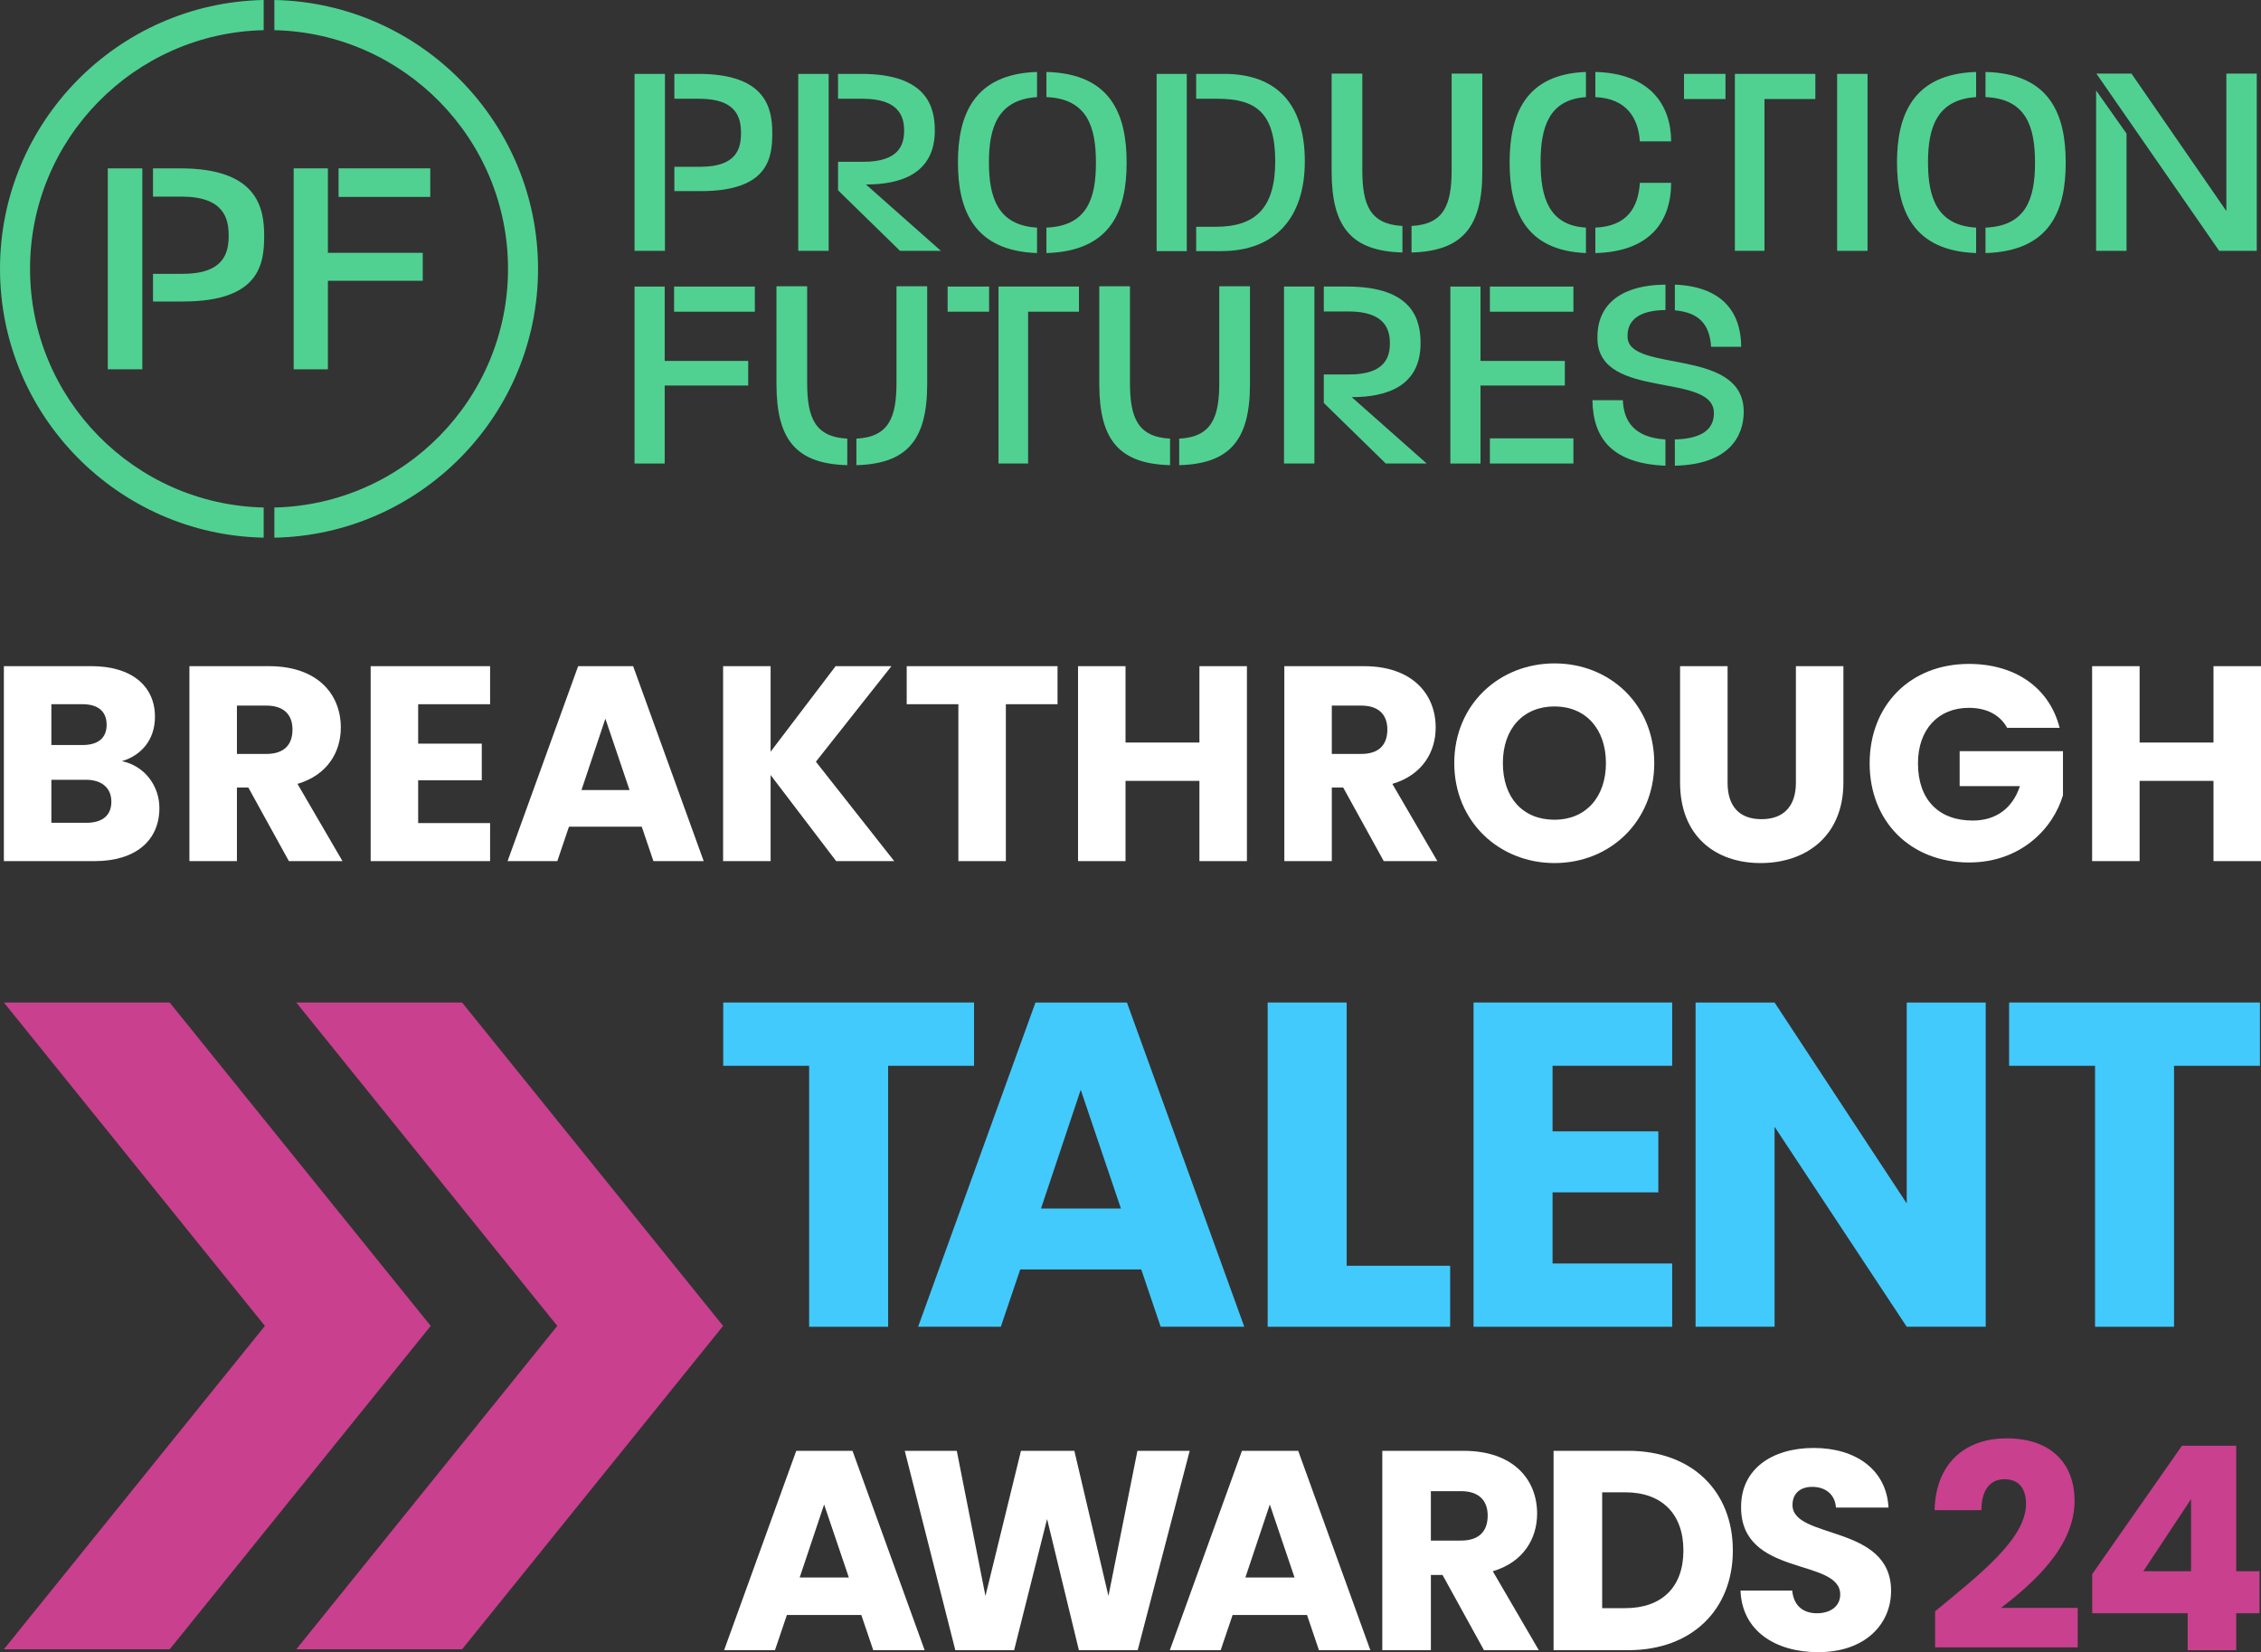 <?xml version="1.0" encoding="UTF-8"?>
<svg id="Layer_1" data-name="Layer 1" xmlns="http://www.w3.org/2000/svg" viewBox="0 0 1186.5 867.19">
  <rect x="0" y="0" width="1186.5" height="867.19" fill="#333333" stroke="none"/>
  <defs>
    <style>
      .cls-1 {
        fill: #c9408e;
      }

      .cls-2 {
        fill: #42cafd;
      }

      .cls-3 {
        fill: #50d191;
      }

      .cls-4 {
        fill: #fff;
      }
    </style>
  </defs>
  <polygon class="cls-1" points="89.04 526.19 2.03 526.19 139.01 695.94 2.03 865.68 89.04 865.68 226.02 695.94 89.04 526.19"/>
  <polygon class="cls-1" points="242.48 526.19 155.47 526.19 292.45 695.94 155.47 865.68 242.48 865.68 379.46 695.94 242.48 526.19"/>
  <g>
    <path class="cls-3" d="M367.67,100.31h-13.78v-12.77h13.64c19.3,0,21.33-9.87,21.33-17.71s-2.17-17.99-21.77-17.99h-13.2v-13.06h12.63c35.56,0,38.75,18.14,38.75,31.06s-1.89,30.48-37.59,30.48M332.99,38.78h15.96v92.88h-15.96V38.78Z"/>
    <path class="cls-3" d="M472.29,131.66l-32.51-31.78v-14.95h13.2c18.87,0,21.48-8.99,21.48-16.4s-2.76-16.69-21.77-16.69h-12.92v-13.06h12.19c34.98,0,38.6,17.85,38.6,29.75,0,22.93-18.29,28.3-36.14,28.3l39.33,34.83h-21.48.02ZM418.89,38.78h15.96v92.88h-15.96V38.78Z"/>
    <path class="cls-3" d="M549.13,132.82v-13.35c21.62-.87,25.98-15.67,25.98-34.11s-4.35-33.52-25.98-34.39v-13.2c34.11.87,42.09,22.64,42.09,47.6s-7.98,46.44-42.09,47.46M502.69,85.22c0-24.67,8.28-46.44,41.51-47.45v13.2c-20.61,1.31-25.25,15.97-25.25,34.25s4.64,33.09,25.25,34.25v13.35c-33.38-1.16-41.51-22.93-41.51-47.6"/>
    <path class="cls-3" d="M640.91,131.8h-13.2v-12.77h10.3c20.47,0,31.2-9.44,31.2-34.54-.14-25.25-10.02-32.65-30.33-32.65h-11.18v-13.06h14.66c27.86,0,42.37,16.11,42.37,45.86s-15.67,47.16-43.83,47.16M606.96,131.8V38.78h15.82v93.02h-15.82Z"/>
    <path class="cls-3" d="M740.73,132.53v-13.93c16.98-.87,21.04-11.03,21.04-29.31v-50.65h16.11v51.37c0,29.32-10.59,41.79-37.15,42.52M698.79,90v-51.37h16.11v50.65c0,18.29,4.07,28.44,21.05,29.31v13.93c-26.7-.73-37.15-13.2-37.15-42.52"/>
    <path class="cls-3" d="M837.19,132.82v-13.35c16.54-.72,22.49-10.31,23.36-23.51h16.4c0,19.89-10.74,36.14-39.76,36.87M860.55,74.19c-.87-12.48-7.11-22.49-23.36-23.22v-13.2c28.88.72,39.76,17.56,39.76,36.42h-16.4ZM792.2,85.22c0-24.67,7.98-46.3,40.05-47.45v13.2c-19.59,1.31-23.8,16.11-23.8,34.25s4.21,33.09,23.8,34.25v13.35c-32.22-1.31-40.05-22.93-40.05-47.6"/>
  </g>
  <path class="cls-3" d="M925.94,51.98v79.67h-15.53V38.78h42.23v13.2h-26.7,0ZM883.71,38.78h21.77v13.2h-21.77v-13.2Z"/>
  <rect class="cls-3" x="964.06" y="38.78" width="15.96" height="92.88"/>
  <path class="cls-3" d="M1041.93,132.82v-13.35c21.62-.87,25.98-15.67,25.98-34.11s-4.35-33.52-25.98-34.39v-13.2c34.11.87,42.09,22.64,42.09,47.6s-7.98,46.44-42.09,47.46M995.49,85.22c0-24.67,8.28-46.44,41.51-47.45v13.2c-20.61,1.31-25.25,15.97-25.25,34.25s4.64,33.09,25.25,34.25v13.35c-33.38-1.16-41.51-22.93-41.51-47.6"/>
  <path class="cls-3" d="M1164.55,131.66l-64.43-93.02h18.42l49.78,72.13V38.63h15.96v93.02h-19.74.01ZM1099.97,131.66V47.48l15.96,22.64v61.53h-15.96Z"/>
  <path class="cls-3" d="M353.74,150.41h42.38v13.2h-42.38v-13.2ZM348.81,202.36v40.93h-15.82v-92.88h15.82v39.03h43.82v12.92h-43.82Z"/>
  <path class="cls-3" d="M449.41,244.16v-13.93c16.98-.87,21.04-11.03,21.04-29.31v-50.65h16.11v51.37c0,29.32-10.59,41.79-37.15,42.52M407.46,201.63v-51.37h16.11v50.65c0,18.29,4.06,28.44,21.05,29.31v13.93c-26.7-.73-37.15-13.2-37.15-42.52"/>
  <path class="cls-3" d="M539.51,163.61v79.67h-15.53v-92.88h42.23v13.21h-26.71.01ZM497.28,150.4h21.77v13.2h-21.77v-13.2Z"/>
  <g>
    <path class="cls-3" d="M618.8,244.16v-13.93c16.98-.87,21.04-11.03,21.04-29.31v-50.65h16.11v51.37c0,29.32-10.59,41.79-37.15,42.52M576.86,201.63v-51.37h16.11v50.65c0,18.29,4.06,28.44,21.05,29.31v13.93c-26.7-.73-37.15-13.2-37.15-42.52"/>
    <path class="cls-3" d="M727.2,243.28l-32.51-31.78v-14.95h13.2c18.87,0,21.48-8.99,21.48-16.39s-2.76-16.69-21.77-16.69h-12.91v-13.07h12.18c34.98,0,38.6,17.85,38.6,29.75,0,22.93-18.28,28.3-36.13,28.3l39.33,34.83h-21.48.01ZM673.8,150.4h15.96v92.88h-15.96v-92.88Z"/>
  </g>
  <path class="cls-3" d="M781.85,230.08h43.83v13.2h-43.83v-13.2ZM781.85,150.41h43.83v13.2h-43.83v-13.2ZM776.92,202.36v40.93h-15.82v-92.88h15.82v39.03h44.26v12.92h-44.26Z"/>
  <g>
    <path class="cls-3" d="M897.92,182.04c-.73-11.61-6.1-18-19.01-19.16v-13.5c24.24,1.02,34.69,13.79,34.83,32.66h-15.82ZM878.91,244.45v-13.79c15.53-.44,20.17-6.24,20.47-13.06,1.45-22.93-60.52-6.97-61.1-39.77-.43-16.4,10.31-28.15,35.7-28.45v13.35c-14.08.14-20.32,5.51-19.88,14.37.87,18.72,60.95,5.08,60.95,39.03,0,13.07-7.98,27.72-36.14,28.3M835.66,210.05h15.96c.44,10.88,5.8,19.59,22.35,20.6v13.79c-27.86-1.16-38.02-14.23-38.31-34.39"/>
    <path class="cls-3" d="M95.95,158.25h-15.66v-14.51h15.49c21.92,0,24.22-11.2,24.22-20.1s-2.47-20.44-24.72-20.44h-14.99v-14.83h14.34c40.38,0,44,20.6,44,35.27s-2.14,34.61-42.69,34.61M56.56,88.37h18.13v105.47h-18.13s0-105.47,0-105.47Z"/>
  </g>
  <path class="cls-3" d="M177.67,88.36h48.12v15h-48.12v-15ZM172.07,147.37v46.48h-17.96v-105.48h17.96v44.33h49.77v14.67h-49.77Z"/>
  <g>
    <path class="cls-3" d="M138.37,266.37c-67.85-1.51-122.61-57.06-122.61-125.27S70.53,17.34,138.37,15.84V0C61.82,1.5,0,64.2,0,141.1s61.82,139.6,138.37,141.1v-15.84h0Z"/>
    <path class="cls-3" d="M143.98,0v15.84c67.85,1.51,122.61,57.06,122.61,125.27s-54.76,123.76-122.61,125.27v15.84c76.55-1.5,138.37-64.2,138.37-141.1S220.53,1.5,143.98,0"/>
  </g>
  <g>
    <path class="cls-4" d="M45.03,409.28h-18.07v22.59h18.36c8.31,0,13.12-3.79,13.12-11.08s-5.1-11.51-13.41-11.51M43.28,369.62h-16.32v21.43h16.32c8.16,0,12.68-3.64,12.68-10.65s-4.52-10.78-12.68-10.78M49.7,451.98H2.03v-102.32h46.06c20.85,0,33.23,10.35,33.23,26.53,0,12.38-7.44,20.4-17.35,23.32,11.95,2.48,19.68,12.97,19.68,24.63,0,16.91-12.39,27.84-33.96,27.84"/>
    <path class="cls-4" d="M139.78,370.36h-15.45v25.36h15.45c9.33,0,13.71-4.81,13.71-12.83,0-7.58-4.37-12.54-13.71-12.54M141.25,349.66c25.07,0,37.6,14.43,37.6,32.21,0,12.83-6.99,24.92-22.74,29.58l23.61,40.52h-28.13l-21.28-38.62h-5.98v38.62h-24.93v-102.32h41.85Z"/>
  </g>
  <polygon class="cls-4" points="257.19 369.63 219.44 369.63 219.44 390.32 252.82 390.32 252.82 409.56 219.44 409.56 219.44 432.01 257.19 432.01 257.19 451.98 194.51 451.98 194.51 349.66 257.19 349.66 257.19 369.63"/>
  <path class="cls-4" d="M317.68,377.21l-12.54,37.46h25.22l-12.68-37.46ZM336.77,433.91h-38.19l-6.12,18.07h-26.1l37.03-102.32h28.86l37.03,102.32h-26.38l-6.13-18.07Z"/>
  <polygon class="cls-4" points="404.39 406.79 404.39 451.98 379.46 451.98 379.46 349.66 404.39 349.66 404.39 394.55 438.5 349.66 467.79 349.66 428.15 399.8 469.26 451.98 438.79 451.98 404.39 406.79"/>
  <polygon class="cls-4" points="475.81 349.66 554.96 349.66 554.96 369.62 527.84 369.62 527.84 451.98 502.92 451.98 502.92 369.62 475.81 369.62 475.81 349.66"/>
  <polygon class="cls-4" points="629.42 409.86 590.64 409.86 590.64 451.98 565.72 451.98 565.72 349.66 590.64 349.66 590.64 389.74 629.42 389.74 629.42 349.66 654.34 349.66 654.34 451.98 629.42 451.98 629.42 409.86"/>
  <g>
    <path class="cls-4" d="M714.34,370.36h-15.45v25.36h15.45c9.33,0,13.7-4.81,13.7-12.83,0-7.58-4.37-12.54-13.7-12.54M715.79,349.66c25.08,0,37.61,14.43,37.61,32.21,0,12.83-7,24.92-22.74,29.58l23.61,40.52h-28.13l-21.28-38.62h-5.97v38.62h-24.92v-102.32h41.83-.01Z"/>
    <path class="cls-4" d="M815.77,430.26c16.32,0,26.97-11.8,26.97-29.73s-10.65-29.74-26.97-29.74-27.11,11.52-27.11,29.74,10.5,29.73,27.11,29.73M815.77,453c-29,0-52.62-21.72-52.62-52.47s23.62-52.33,52.62-52.33,52.33,21.57,52.33,52.33-23.32,52.47-52.33,52.47"/>
    <path class="cls-4" d="M881.65,349.66h24.93v61.22c0,12.09,5.98,19.09,17.78,19.09s18.07-7,18.07-19.09v-61.22h24.93v61.07c0,28.27-19.82,42.27-43.43,42.27s-42.28-13.99-42.28-42.27v-61.07Z"/>
    <path class="cls-4" d="M1080.82,382.01h-27.54c-3.79-6.85-10.79-10.49-20.12-10.49-16.03,0-26.67,11.37-26.67,29.14,0,18.95,10.79,30.03,28.71,30.03,12.39,0,20.99-6.56,24.79-18.08h-31.63v-18.36h54.22v23.17c-5.25,17.64-22.3,35.27-49.27,35.27-30.61,0-52.18-21.42-52.18-52.04s21.42-52.18,52.03-52.18c24.49,0,42.28,12.54,47.67,33.52"/>
  </g>
  <polygon class="cls-4" points="1161.57 409.86 1122.8 409.86 1122.8 451.98 1097.88 451.98 1097.88 349.66 1122.8 349.66 1122.8 389.74 1161.57 389.74 1161.57 349.66 1186.5 349.66 1186.5 451.98 1161.57 451.98 1161.57 409.86"/>
  <g>
    <polygon class="cls-2" points="379.52 526.19 511.15 526.19 511.15 559.41 466.06 559.41 466.06 696.38 424.61 696.38 424.61 559.41 379.52 559.41 379.52 526.19"/>
    <path class="cls-2" d="M567.13,572.01l-20.84,62.3h41.93l-21.09-62.3h0ZM598.89,666.31h-63.51l-10.18,30.06h-43.4l61.58-170.18h48l61.58,170.18h-43.88l-10.18-30.06h-.01Z"/>
    <polygon class="cls-2" points="706.69 526.19 706.69 664.37 760.99 664.37 760.99 696.38 665.23 696.38 665.23 526.19 706.69 526.19"/>
    <polygon class="cls-2" points="877.51 559.4 814.73 559.4 814.73 593.83 870.24 593.83 870.24 625.83 814.73 625.83 814.73 663.17 877.51 663.17 877.51 696.38 773.27 696.38 773.27 526.19 877.51 526.19 877.51 559.4"/>
    <polygon class="cls-2" points="1042.04 526.19 1042.04 696.38 1000.59 696.38 931.24 591.41 931.24 696.38 889.79 696.38 889.79 526.19 931.24 526.19 1000.59 631.65 1000.59 526.19 1042.04 526.19"/>
    <polygon class="cls-2" points="1054.32 526.19 1185.95 526.19 1185.95 559.41 1140.86 559.41 1140.86 696.38 1099.41 696.38 1099.41 559.41 1054.32 559.41 1054.32 526.19"/>
  </g>
  <g>
    <path class="cls-4" d="M451.99,847.66h-39.05l-6.26,18.48h-26.69l37.86-104.64h29.52l37.86,104.64h-26.98l-6.26-18.48h0ZM432.47,789.67l-12.82,38.31h25.79l-12.97-38.31Z"/>
    <path class="cls-4" d="M474.81,761.51h27.28l15.05,76.17,18.63-76.17h28.02l17.89,76.17,15.2-76.17h27.43l-27.28,104.64h-30.86l-16.7-68.86-17.29,68.86h-30.86l-26.53-104.64h.02Z"/>
    <path class="cls-4" d="M685.88,847.66h-39.05l-6.26,18.48h-26.69l37.86-104.64h29.52l37.86,104.64h-26.98l-6.26-18.48ZM666.36,789.67l-12.82,38.31h25.79l-12.97-38.31Z"/>
    <path class="cls-4" d="M768.17,761.51c25.64,0,38.46,14.76,38.46,32.94,0,13.12-7.16,25.49-23.26,30.26l24.15,41.44h-28.77l-21.76-39.5h-6.11v39.5h-25.49v-104.64h42.78,0ZM766.68,782.67h-15.8v25.94h15.8c9.54,0,14.01-4.92,14.01-13.12,0-7.75-4.47-12.82-14.01-12.82Z"/>
    <path class="cls-4" d="M909.34,813.82c0,31.01-21.47,52.32-54.86,52.32h-39.21v-104.64h39.21c33.39,0,54.86,21.16,54.86,52.32ZM852.84,844.08c19.23,0,30.56-11.03,30.56-30.26s-11.33-30.55-30.56-30.55h-12.07v60.82h12.07Z"/>
    <path class="cls-4" d="M954.21,867.19c-22.51,0-40.1-11.18-40.84-32.35h27.13c.75,8.05,5.81,11.92,12.97,11.92s12.22-3.73,12.22-9.84c0-19.38-52.32-8.94-52.02-46.06,0-19.83,16.25-30.86,38.16-30.86s38.16,11.33,39.2,31.3h-27.58c-.45-6.71-5.21-10.73-12.07-10.88-6.11-.15-10.73,2.98-10.73,9.54,0,18.18,51.73,9.99,51.73,45.02,0,17.59-13.72,32.2-38.16,32.2h0Z"/>
    <path class="cls-1" d="M1015.48,845.72c23.11-19.08,47.7-38.01,47.7-56.34,0-7.9-3.58-12.97-11.33-12.97s-12.07,5.96-12.07,16.25h-24.6c.75-26.39,17.89-37.71,37.71-37.71,24.74,0,35.78,14.46,35.78,32.8,0,23.85-21.32,42.93-38.61,56.19h40.25v20.72h-74.83v-18.93h0Z"/>
    <path class="cls-1" d="M1148.01,846.76h-50.08v-20.57l47.1-67.38h28.47v65.88h12.22v22.06h-12.22v19.38h-25.49v-19.38h0ZM1149.79,824.7v-37.86l-25.04,37.86h25.04Z"/>
  </g>
</svg>